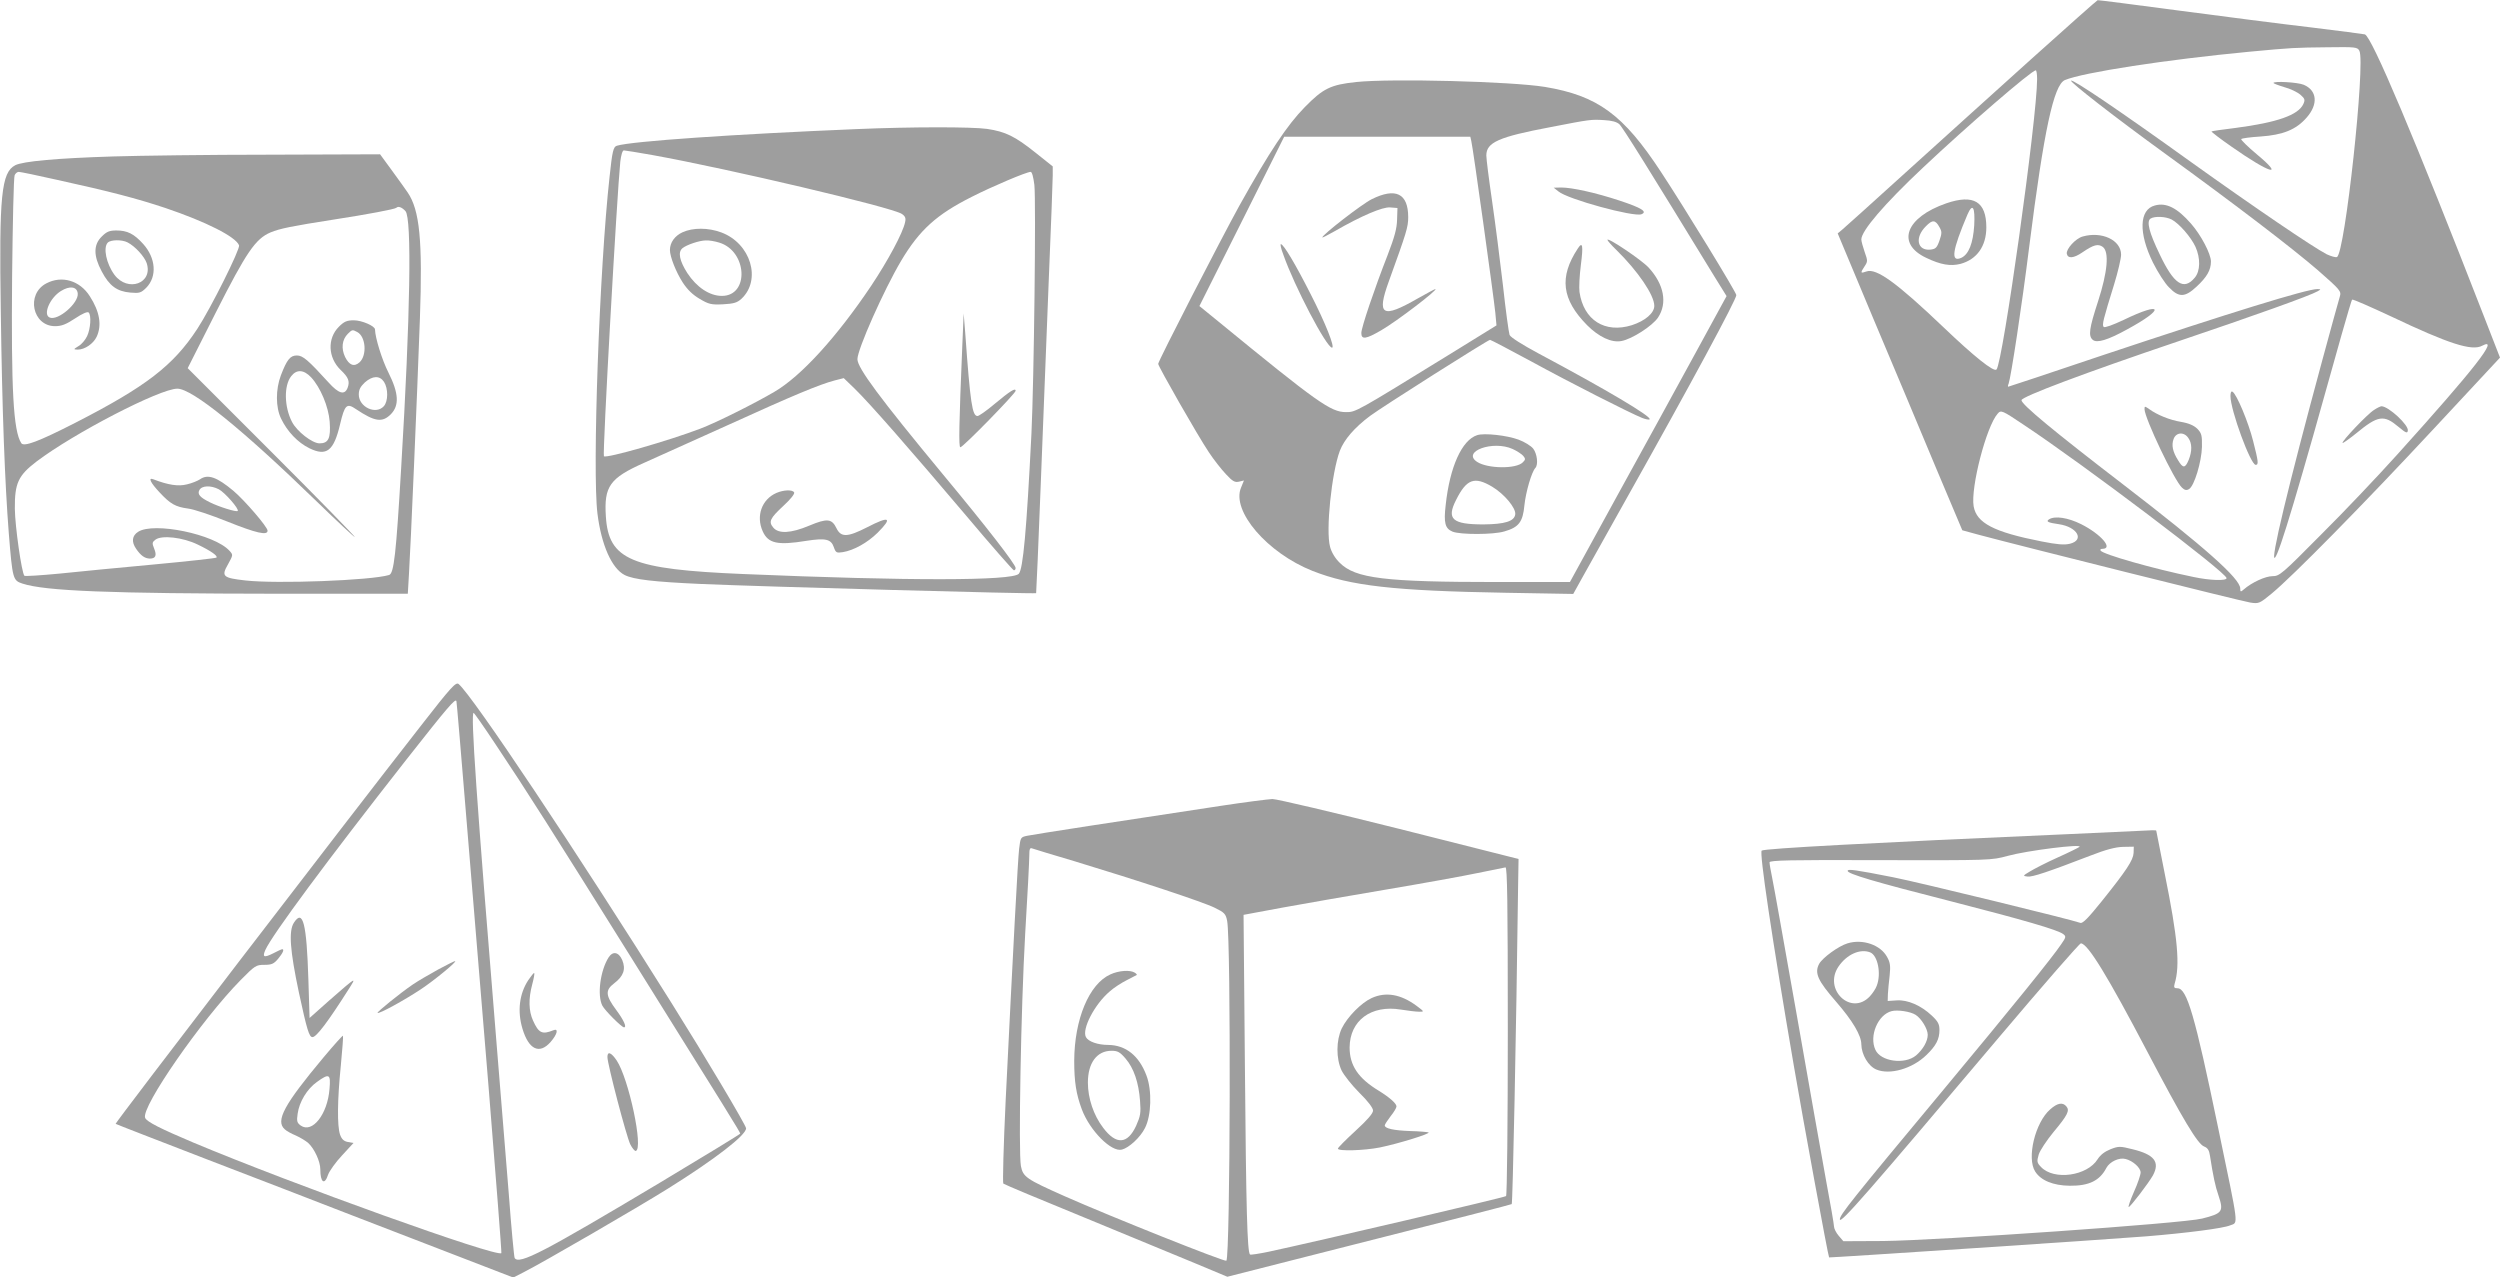 <?xml version="1.0" standalone="no"?>
<!DOCTYPE svg PUBLIC "-//W3C//DTD SVG 20010904//EN"
 "http://www.w3.org/TR/2001/REC-SVG-20010904/DTD/svg10.dtd">
<svg version="1.0" xmlns="http://www.w3.org/2000/svg"
 width="1280pt" height="654pt" viewBox="0 0 1280 654"
 preserveAspectRatio="xMidYMid meet">
<g transform="translate(0,654) scale(0.1,-0.1)"
fill="#9e9e9e" stroke="none">
<path d="M10395 6233 c-187 -168 -474 -428 -639 -577 -164 -149 -310 -280
-323 -291 l-24 -20 184 -440 c102 -242 246 -584 319 -760 l135 -320 84 -23
c205 -55 1349 -341 1390 -347 44 -7 48 -5 110 46 106 87 474 461 832 846 l337
362 -79 203 c-357 918 -578 1442 -613 1452 -7 2 -132 18 -278 36 -146 17 -449
56 -675 86 -225 30 -412 54 -415 53 -3 0 -158 -138 -345 -306z m1685 47 c32
-61 -74 -1041 -115 -1056 -7 -3 -30 4 -52 14 -73 38 -370 240 -693 471 -360
259 -608 427 -616 418 -7 -7 224 -187 486 -377 357 -259 646 -480 778 -594
115 -101 120 -107 112 -134 -5 -15 -45 -162 -90 -327 -175 -646 -269 -1038
-242 -1010 23 23 119 345 340 1138 28 98 52 181 55 183 3 3 92 -36 199 -86
295 -140 414 -179 467 -150 91 48 -38 -117 -433 -555 -99 -110 -275 -296 -392
-412 -201 -203 -213 -213 -249 -213 -36 0 -106 -32 -147 -68 -16 -14 -18 -13
-18 5 0 50 -181 211 -600 533 -353 271 -520 409 -520 431 0 18 322 139 810
304 379 128 670 232 707 254 17 10 17 10 -2 11 -54 0 -440 -119 -1100 -339
-263 -89 -481 -161 -483 -161 -2 0 -2 7 2 15 12 33 68 399 106 705 75 593 125
825 182 850 93 39 521 105 943 145 224 21 232 21 402 23 143 2 153 1 163 -18z
m-1650 -145 c0 -199 -176 -1455 -208 -1487 -14 -14 -116 68 -272 217 -238 227
-344 304 -394 285 -31 -11 -32 -8 -9 27 16 24 16 28 0 73 -9 26 -17 55 -17 64
0 44 117 181 316 368 227 214 555 497 577 498 4 0 7 -20 7 -45z m-70 -1769
c312 -207 1040 -758 1040 -786 0 -15 -86 -12 -170 6 -205 42 -464 116 -475
135 -4 5 1 9 9 9 58 0 -7 75 -108 126 -68 34 -135 44 -165 25 -17 -11 -6 -17
51 -25 94 -14 132 -81 56 -100 -29 -7 -65 -4 -146 12 -244 48 -332 94 -347
180 -16 95 65 409 123 474 17 20 23 17 132 -56z"/>
<path d="M11640 6115 c0 -2 25 -12 55 -21 31 -8 68 -26 83 -39 23 -20 25 -26
15 -48 -26 -56 -133 -94 -347 -122 -66 -8 -121 -16 -123 -18 -2 -2 45 -38 104
-79 194 -136 274 -160 129 -39 -48 40 -84 76 -81 79 4 4 48 10 98 13 116 8
183 35 237 97 60 68 54 139 -15 168 -31 13 -155 20 -155 9z"/>
<path d="M11033 5488 c-81 -21 -84 -142 -10 -292 25 -50 62 -108 83 -128 50
-52 81 -51 140 4 53 49 74 85 74 129 0 39 -51 136 -102 194 -71 81 -127 109
-185 93z m86 -72 c38 -20 99 -90 122 -140 26 -58 25 -124 -4 -158 -56 -67
-107 -33 -179 119 -55 114 -69 170 -47 184 21 13 77 11 108 -5z"/>
<path d="M10663 5329 c-36 -10 -85 -64 -81 -88 5 -26 35 -24 80 7 57 39 80 45
104 28 34 -25 25 -128 -24 -279 -45 -138 -51 -177 -27 -197 21 -18 77 -1 175
53 198 107 185 147 -17 49 -55 -26 -97 -41 -102 -36 -10 10 -2 39 53 217 20
65 36 134 36 153 0 75 -99 121 -197 93z"/>
<path d="M11420 4512 c0 -72 103 -352 129 -352 16 0 14 16 -13 122 -24 96 -84
239 -105 252 -7 5 -11 -3 -11 -22z"/>
<path d="M10980 4445 c0 -45 153 -367 192 -402 14 -13 23 -15 36 -7 27 16 64
140 66 216 1 60 -2 70 -24 93 -18 17 -43 28 -83 35 -57 9 -123 36 -164 66 -22
15 -23 15 -23 -1z m224 -147 c20 -28 20 -68 2 -113 -18 -43 -29 -44 -54 -2
-28 44 -35 78 -23 110 13 34 53 37 75 5z"/>
<path d="M12155 4441 c-32 -19 -168 -162 -161 -169 2 -2 33 20 68 48 114 94
143 98 219 34 37 -31 45 -34 47 -19 6 28 -99 125 -135 125 -4 0 -22 -8 -38
-19z"/>
<path d="M9965 5499 c-208 -72 -258 -206 -103 -279 75 -36 125 -44 176 -31 84
23 132 91 132 187 0 132 -65 171 -205 123z m143 -113 c-6 -92 -28 -148 -66
-166 -56 -25 -47 37 32 223 26 59 39 37 34 -57z m-178 -9 c13 -23 13 -31 0
-69 -13 -37 -20 -43 -46 -46 -68 -7 -82 62 -23 120 33 34 48 33 69 -5z"/>
<path d="M6943 6120 c-130 -14 -168 -32 -263 -129 -90 -92 -180 -227 -335
-505 -92 -167 -415 -794 -415 -809 0 -13 202 -367 259 -452 25 -38 65 -89 88
-113 34 -37 46 -43 67 -38 l25 6 -15 -37 c-50 -119 134 -334 366 -426 195 -77
417 -102 990 -112 l345 -6 46 83 c26 46 130 232 231 413 324 577 558 1011 558
1034 0 14 -263 444 -386 631 -193 294 -324 390 -594 435 -171 28 -786 44 -967
25z m1348 -216 c17 -15 156 -239 487 -780 l62 -100 -161 -295 c-88 -162 -269
-491 -401 -731 l-240 -438 -371 0 c-577 0 -728 18 -808 99 -23 22 -42 54 -49
81 -23 83 8 380 50 492 22 57 74 118 154 178 60 45 604 390 615 390 4 0 99
-50 212 -111 201 -110 503 -263 567 -289 18 -7 35 -10 38 -7 13 13 -221 152
-570 338 -82 44 -142 82 -147 94 -4 11 -20 126 -34 255 -15 129 -40 324 -56
434 -16 109 -29 213 -29 230 0 67 63 95 328 145 206 40 208 40 275 36 39 -2
65 -9 78 -21z m-758 -86 c8 -29 114 -792 123 -879 l6 -65 -233 -144 c-492
-303 -487 -300 -538 -300 -77 0 -145 48 -653 464 l-97 79 217 433 217 434 476
0 477 0 5 -22z"/>
<path d="M7979 5560 c47 -40 385 -132 425 -117 33 13 0 33 -112 70 -121 40
-243 67 -299 67 l-38 -1 24 -19z"/>
<path d="M8230 5312 c0 -4 21 -28 46 -52 110 -108 194 -231 194 -286 0 -37
-47 -77 -115 -99 -138 -43 -247 26 -268 170 -3 22 0 84 7 138 13 101 9 123
-16 84 -96 -146 -82 -260 48 -392 60 -60 125 -91 176 -81 54 10 158 77 187
120 49 74 31 170 -48 256 -36 39 -211 157 -211 142z"/>
<path d="M7563 4312 c-78 -25 -140 -162 -161 -357 -11 -93 -3 -121 35 -137 40
-16 209 -16 265 1 74 21 95 48 103 134 7 68 37 171 56 191 16 17 9 73 -11 99
-11 14 -45 35 -75 46 -59 22 -176 35 -212 23z m182 -71 c22 -10 46 -26 54 -35
12 -15 12 -19 -2 -33 -34 -35 -180 -33 -234 2 -81 53 81 112 182 66z m-105
-193 c62 -37 123 -110 118 -142 -5 -35 -53 -50 -163 -51 -159 0 -190 27 -140
125 54 108 94 122 185 68z"/>
<path d="M7023 5520 c-50 -25 -253 -182 -253 -196 0 -2 28 12 63 32 139 80
246 125 284 122 l38 -3 -2 -60 c-1 -45 -13 -89 -48 -180 -68 -174 -135 -372
-135 -400 0 -35 23 -32 102 14 81 47 294 210 277 211 -3 0 -44 -22 -90 -48
-183 -105 -212 -88 -148 88 91 252 99 277 99 328 0 122 -64 153 -187 92z"/>
<path d="M6570 5238 c57 -164 222 -478 250 -478 16 0 -33 125 -110 275 -76
150 -138 255 -152 255 -4 0 1 -24 12 -52z"/>
<path d="M4385 5879 c-625 -26 -1151 -62 -1226 -85 -19 -5 -24 -28 -38 -159
-52 -468 -89 -1509 -62 -1725 20 -160 73 -280 139 -314 46 -23 147 -35 392
-46 323 -14 1712 -52 1715 -47 1 1 12 256 24 567 12 311 31 781 41 1045 11
264 20 501 20 527 l0 46 -89 71 c-104 83 -153 107 -247 121 -78 11 -388 11
-669 -1z m-1044 -133 c398 -72 1223 -267 1276 -301 18 -12 22 -22 17 -43 -11
-54 -88 -197 -174 -326 -176 -262 -358 -462 -495 -542 -100 -59 -298 -158
-380 -189 -163 -62 -480 -153 -493 -141 -8 9 67 1344 84 1509 4 33 11 57 18
57 7 0 73 -11 147 -24z m1955 -153 c9 -85 -2 -999 -15 -1273 -25 -499 -43
-695 -65 -718 -35 -36 -557 -37 -1411 -1 -574 24 -689 72 -703 295 -10 154 20
196 195 274 65 29 260 117 433 195 332 151 464 206 543 227 l47 12 56 -54 c78
-76 286 -314 568 -647 131 -156 243 -283 247 -283 5 0 9 5 9 12 0 18 -146 207
-372 479 -322 389 -438 545 -438 590 0 50 135 354 224 504 94 158 182 237 361
327 104 53 281 128 302 128 7 0 14 -27 19 -67z"/>
<path d="M3495 5351 c-40 -18 -65 -53 -65 -91 0 -34 31 -113 66 -167 23 -35
50 -62 86 -83 47 -28 60 -31 120 -28 55 3 72 8 94 28 104 97 48 284 -103 340
-67 25 -145 25 -198 1z m187 -53 c144 -43 156 -273 14 -273 -63 0 -129 44
-177 117 -40 63 -49 107 -25 127 20 17 87 40 120 40 16 1 46 -4 68 -11z"/>
<path d="M4927 4770 c-17 -405 -19 -520 -10 -520 14 0 283 276 283 289 0 17
-27 0 -110 -69 -39 -33 -78 -60 -85 -60 -27 0 -37 64 -63 425 l-8 100 -7 -165z"/>
<path d="M3975 4016 c-75 -33 -105 -118 -70 -196 28 -63 77 -73 224 -49 97 15
126 9 140 -32 10 -29 14 -31 46 -26 56 9 126 48 178 99 79 79 62 88 -54 28
-100 -51 -133 -52 -156 -5 -24 50 -48 52 -139 14 -95 -40 -158 -43 -185 -10
-25 30 -17 47 53 112 36 33 58 61 54 68 -9 15 -54 13 -91 -3z"/>
<path d="M580 5739 c-291 -9 -463 -25 -502 -45 -71 -37 -83 -155 -74 -744 7
-522 21 -883 41 -1140 19 -235 21 -242 70 -258 116 -38 441 -51 1317 -52 l656
0 6 103 c8 124 42 914 56 1307 14 399 -1 554 -63 645 -11 17 -48 67 -81 113
l-60 82 -566 -2 c-311 0 -671 -5 -800 -9z m-287 -120 c269 -59 407 -95 554
-144 207 -70 360 -147 377 -191 7 -18 -145 -323 -214 -428 -123 -188 -262
-295 -625 -481 -188 -96 -263 -124 -276 -104 -41 63 -52 274 -47 854 3 275 8
508 13 518 4 9 13 17 21 17 8 0 96 -18 197 -41z m1783 -160 c33 -37 25 -533
-22 -1314 -26 -442 -37 -542 -62 -549 -92 -28 -575 -46 -735 -28 -116 13 -125
21 -90 82 27 49 27 49 8 70 -77 85 -388 149 -468 97 -31 -20 -35 -51 -10 -87
24 -35 44 -49 70 -50 30 0 37 16 22 52 -11 27 -10 32 7 45 32 24 140 12 216
-25 69 -33 105 -59 96 -67 -3 -3 -147 -19 -319 -35 -173 -16 -392 -37 -486
-47 -95 -9 -175 -14 -178 -11 -14 14 -48 253 -49 343 -1 131 17 170 111 242
193 146 632 373 721 373 76 0 331 -206 712 -576 104 -101 193 -184 197 -184 4
0 -186 195 -424 433 l-432 432 145 287 c156 308 202 375 279 408 48 20 108 32
325 66 169 26 312 53 319 60 10 10 29 3 47 -17z"/>
<path d="M521 5329 c-43 -42 -43 -99 0 -179 39 -74 78 -102 146 -108 47 -4 55
-2 82 25 56 57 49 152 -16 224 -47 52 -81 69 -137 69 -36 0 -50 -6 -75 -31z
m132 -30 c39 -20 86 -72 98 -106 34 -104 -97 -151 -165 -60 -42 57 -59 140
-34 165 15 15 72 16 101 1z"/>
<path d="M237 5089 c-105 -55 -71 -219 45 -219 33 0 56 9 103 40 36 24 63 36
69 30 14 -14 10 -83 -8 -121 -9 -19 -28 -42 -44 -51 -27 -17 -27 -17 -4 -18
36 0 80 30 97 66 27 58 16 128 -35 207 -51 81 -144 108 -223 66z m161 -51 c6
-49 -100 -141 -143 -124 -37 14 0 101 57 136 45 28 82 23 86 -12z"/>
<path d="M1735 4867 c-60 -60 -56 -158 9 -221 40 -38 48 -58 36 -91 -15 -40
-46 -31 -98 27 -104 114 -131 138 -162 138 -34 0 -51 -21 -82 -102 -27 -72
-27 -163 1 -221 32 -67 86 -123 145 -152 88 -43 125 -14 157 122 24 101 34
111 82 78 96 -64 134 -70 178 -26 44 45 41 107 -12 213 -33 65 -68 178 -69
221 0 18 -68 47 -108 47 -36 0 -50 -6 -77 -33z m94 -27 c44 -23 51 -119 12
-155 -28 -25 -53 -15 -74 27 -21 44 -16 89 14 119 22 22 24 22 48 9z m-236
-232 c48 -52 89 -150 95 -227 6 -85 -6 -111 -52 -111 -37 0 -116 61 -141 110
-40 77 -42 186 -4 234 28 36 64 34 102 -6z m373 -23 c22 -34 22 -100 -1 -125
-41 -45 -128 -4 -128 60 0 25 8 40 31 62 40 35 76 36 98 3z"/>
<path d="M1024 4086 c-12 -8 -41 -20 -67 -26 -43 -11 -94 -4 -172 26 -28 11
-15 -17 32 -67 56 -60 81 -74 147 -83 27 -3 117 -33 199 -66 150 -60 207 -73
207 -47 0 19 -118 156 -175 204 -85 71 -131 87 -171 59z m96 -51 c31 -16 106
-102 97 -111 -6 -7 -96 21 -142 44 -51 25 -66 42 -54 63 12 23 58 25 99 4z"/>
<path d="M2158 2828 c-398 -509 -1571 -2039 -1566 -2042 2 -2 214 -84 473
-184 259 -99 576 -222 705 -272 129 -50 375 -145 547 -211 l311 -120 53 27
c97 49 585 332 740 429 240 150 399 273 399 308 0 15 -209 366 -382 642 -484
773 -1019 1574 -1090 1633 -14 11 -39 -16 -190 -210z m227 -443 c25 -302 77
-934 116 -1404 38 -469 68 -855 66 -857 -23 -23 -1062 350 -1577 566 -168 71
-240 107 -247 127 -21 55 290 503 489 705 73 74 79 78 121 78 38 0 49 5 71 31
24 29 33 49 21 49 -3 0 -24 -9 -46 -21 -48 -24 -57 -20 -40 18 36 79 317 458
721 973 214 272 254 319 257 299 2 -8 23 -261 48 -564z m153 343 c154 -230
296 -454 692 -1088 491 -786 560 -897 560 -904 0 -3 -184 -115 -409 -250 -598
-357 -723 -423 -746 -387 -3 6 -17 153 -30 328 -14 175 -41 507 -60 738 -106
1292 -136 1725 -120 1725 3 0 54 -73 113 -162z"/>
<path d="M1505 1816 c-28 -42 -20 -143 25 -356 42 -195 53 -230 70 -230 20 0
79 78 185 245 42 66 42 66 -100 -58 l-100 -89 -6 194 c-9 292 -28 365 -74 294z"/>
<path d="M2243 1576 c-45 -25 -104 -59 -130 -77 -66 -45 -184 -141 -180 -145
7 -7 139 66 222 121 72 48 188 144 175 144 -3 1 -42 -19 -87 -43z"/>
<path d="M1658 1128 c-204 -244 -249 -327 -200 -370 9 -9 35 -23 57 -32 22
-10 51 -27 64 -39 31 -29 61 -94 61 -134 0 -68 22 -83 40 -27 7 19 39 64 71
98 l59 64 -29 5 c-21 4 -32 15 -40 38 -15 44 -14 176 4 353 8 82 13 151 11
153 -2 2 -46 -47 -98 -109z m29 -164 c-10 -129 -88 -228 -147 -187 -19 14 -22
22 -16 61 8 60 48 126 98 162 64 46 72 42 65 -36z"/>
<path d="M3116 1638 c-43 -68 -59 -194 -32 -247 13 -25 99 -111 111 -111 15 0
0 35 -40 89 -55 74 -57 101 -11 136 49 37 61 73 42 119 -18 42 -48 48 -70 14z"/>
<path d="M2705 1522 c-46 -70 -57 -159 -30 -249 32 -107 87 -133 144 -68 35
40 42 72 14 60 -57 -23 -75 -15 -104 50 -22 48 -24 111 -4 185 8 30 13 56 10
58 -2 2 -15 -14 -30 -36z"/>
<path d="M3110 1128 c0 -36 97 -406 117 -447 10 -20 23 -35 28 -34 41 10 -36
372 -98 464 -28 41 -47 48 -47 17z"/>
<path d="M6250 2414 c-511 -77 -957 -146 -990 -153 -34 -7 -35 -8 -42 -66 -7
-60 -30 -500 -69 -1289 -11 -231 -16 -422 -12 -426 4 -4 190 -82 413 -173 223
-92 479 -198 569 -235 l165 -69 330 84 c889 225 1121 285 1126 288 5 3 23 866
33 1649 l2 118 -610 154 c-335 84 -628 153 -650 153 -22 -1 -141 -16 -265 -35z
m-747 -284 c317 -96 657 -208 717 -238 49 -24 56 -31 63 -67 20 -103 16 -1719
-4 -1740 -8 -7 -590 225 -827 330 -198 88 -214 99 -225 155 -13 72 0 802 22
1190 12 195 21 375 21 399 0 34 3 42 15 37 8 -3 106 -33 218 -66z m2217 -869
c0 -462 -4 -842 -9 -845 -12 -8 -960 -230 -1216 -285 -49 -10 -92 -17 -95 -14
-14 13 -20 235 -26 954 l-7 785 199 37 c110 20 350 62 534 93 184 31 394 69
465 84 72 15 136 28 143 29 9 1 12 -173 12 -838z"/>
<path d="M5685 1551 c-109 -49 -184 -230 -185 -442 0 -109 10 -171 39 -249 41
-109 151 -220 205 -206 36 9 94 62 118 110 33 63 37 193 8 269 -38 102 -106
156 -196 157 -53 0 -102 17 -114 40 -22 40 44 168 122 234 21 19 60 44 86 57
26 13 49 25 52 27 2 2 -2 7 -10 12 -24 15 -82 11 -125 -9z m78 -431 c42 -49
67 -122 74 -216 5 -63 2 -78 -20 -128 -44 -95 -102 -99 -169 -10 -49 64 -78
151 -78 231 0 101 46 163 121 163 31 0 43 -6 72 -40z"/>
<path d="M7023 1430 c-53 -24 -124 -96 -153 -155 -29 -61 -30 -154 -1 -216 12
-24 53 -76 91 -114 44 -43 70 -78 70 -91 0 -15 -30 -49 -90 -104 -49 -45 -90
-86 -90 -91 0 -14 134 -10 215 6 97 20 261 71 249 77 -5 2 -47 6 -93 7 -85 3
-131 13 -131 29 0 5 14 26 30 47 17 21 30 43 30 50 0 15 -35 46 -90 80 -106
64 -150 130 -150 222 1 138 110 219 262 194 37 -6 79 -11 94 -11 27 0 27 0
-13 30 -81 60 -158 73 -230 40z"/>
<path d="M10585 2269 c-1007 -44 -1547 -73 -1565 -84 -13 -8 51 -440 165
-1105 45 -264 175 -973 180 -978 2 -2 1414 91 1625 108 207 17 393 41 428 56
43 17 47 -21 -62 504 -118 570 -159 710 -207 710 -17 0 -20 4 -15 23 29 94 16
234 -50 561 -24 121 -44 221 -44 223 0 2 -10 2 -22 2 -13 -1 -207 -10 -433
-20z m62 -65 c-3 -3 -53 -28 -111 -54 -58 -26 -122 -59 -143 -72 -37 -22 -37
-23 -12 -26 25 -3 103 23 324 108 77 30 126 43 165 44 l55 1 -1 -32 c-2 -37
-36 -89 -162 -246 -70 -87 -99 -117 -111 -112 -42 16 -825 207 -956 233 -197
39 -235 44 -235 33 0 -15 133 -55 530 -156 374 -96 542 -145 573 -167 16 -12
16 -16 -10 -53 -45 -67 -242 -311 -603 -745 -473 -568 -530 -640 -530 -663 0
-28 147 141 814 931 224 265 413 482 420 482 35 0 138 -169 341 -556 179 -341
257 -472 290 -484 18 -7 26 -19 30 -47 16 -103 27 -157 44 -205 27 -81 20 -91
-84 -117 -97 -25 -1353 -112 -1633 -115 l-204 -1 -24 28 c-13 15 -24 37 -24
48 0 10 -18 115 -40 232 -21 116 -89 498 -150 847 -62 349 -118 666 -126 703
-8 38 -14 74 -14 82 0 10 103 13 568 11 564 -1 568 -1 652 22 98 27 384 63
367 46z"/>
<path d="M9459 1710 c-46 -14 -127 -73 -145 -105 -25 -47 -7 -86 87 -194 85
-98 129 -173 129 -218 1 -53 36 -112 77 -129 69 -29 184 4 256 74 49 47 67 81
67 128 0 30 -7 44 -39 74 -55 52 -124 82 -180 78 l-46 -3 1 35 c1 19 5 62 9
95 5 49 3 67 -13 95 -33 62 -125 94 -203 70z m116 -46 c39 -15 58 -109 34
-171 -5 -15 -22 -40 -36 -55 -96 -101 -239 36 -160 153 42 62 110 93 162 73z
m233 -320 c30 -19 62 -73 62 -102 0 -33 -24 -75 -60 -106 -58 -48 -181 -31
-208 29 -33 71 13 180 83 198 30 8 97 -2 123 -19z"/>
<path d="M10497 860 c-77 -67 -121 -249 -77 -318 29 -46 92 -72 177 -73 99 -1
154 26 188 92 17 31 65 54 98 45 37 -9 77 -45 77 -69 0 -12 -15 -57 -34 -99
-19 -43 -31 -78 -27 -78 9 1 102 123 124 162 37 69 7 107 -105 134 -63 16 -71
16 -112 0 -30 -12 -52 -29 -66 -51 -53 -86 -224 -110 -290 -40 -21 22 -22 28
-12 63 6 21 41 73 76 116 72 86 84 110 66 131 -19 23 -46 18 -83 -15z"/>
</g>
</svg>
